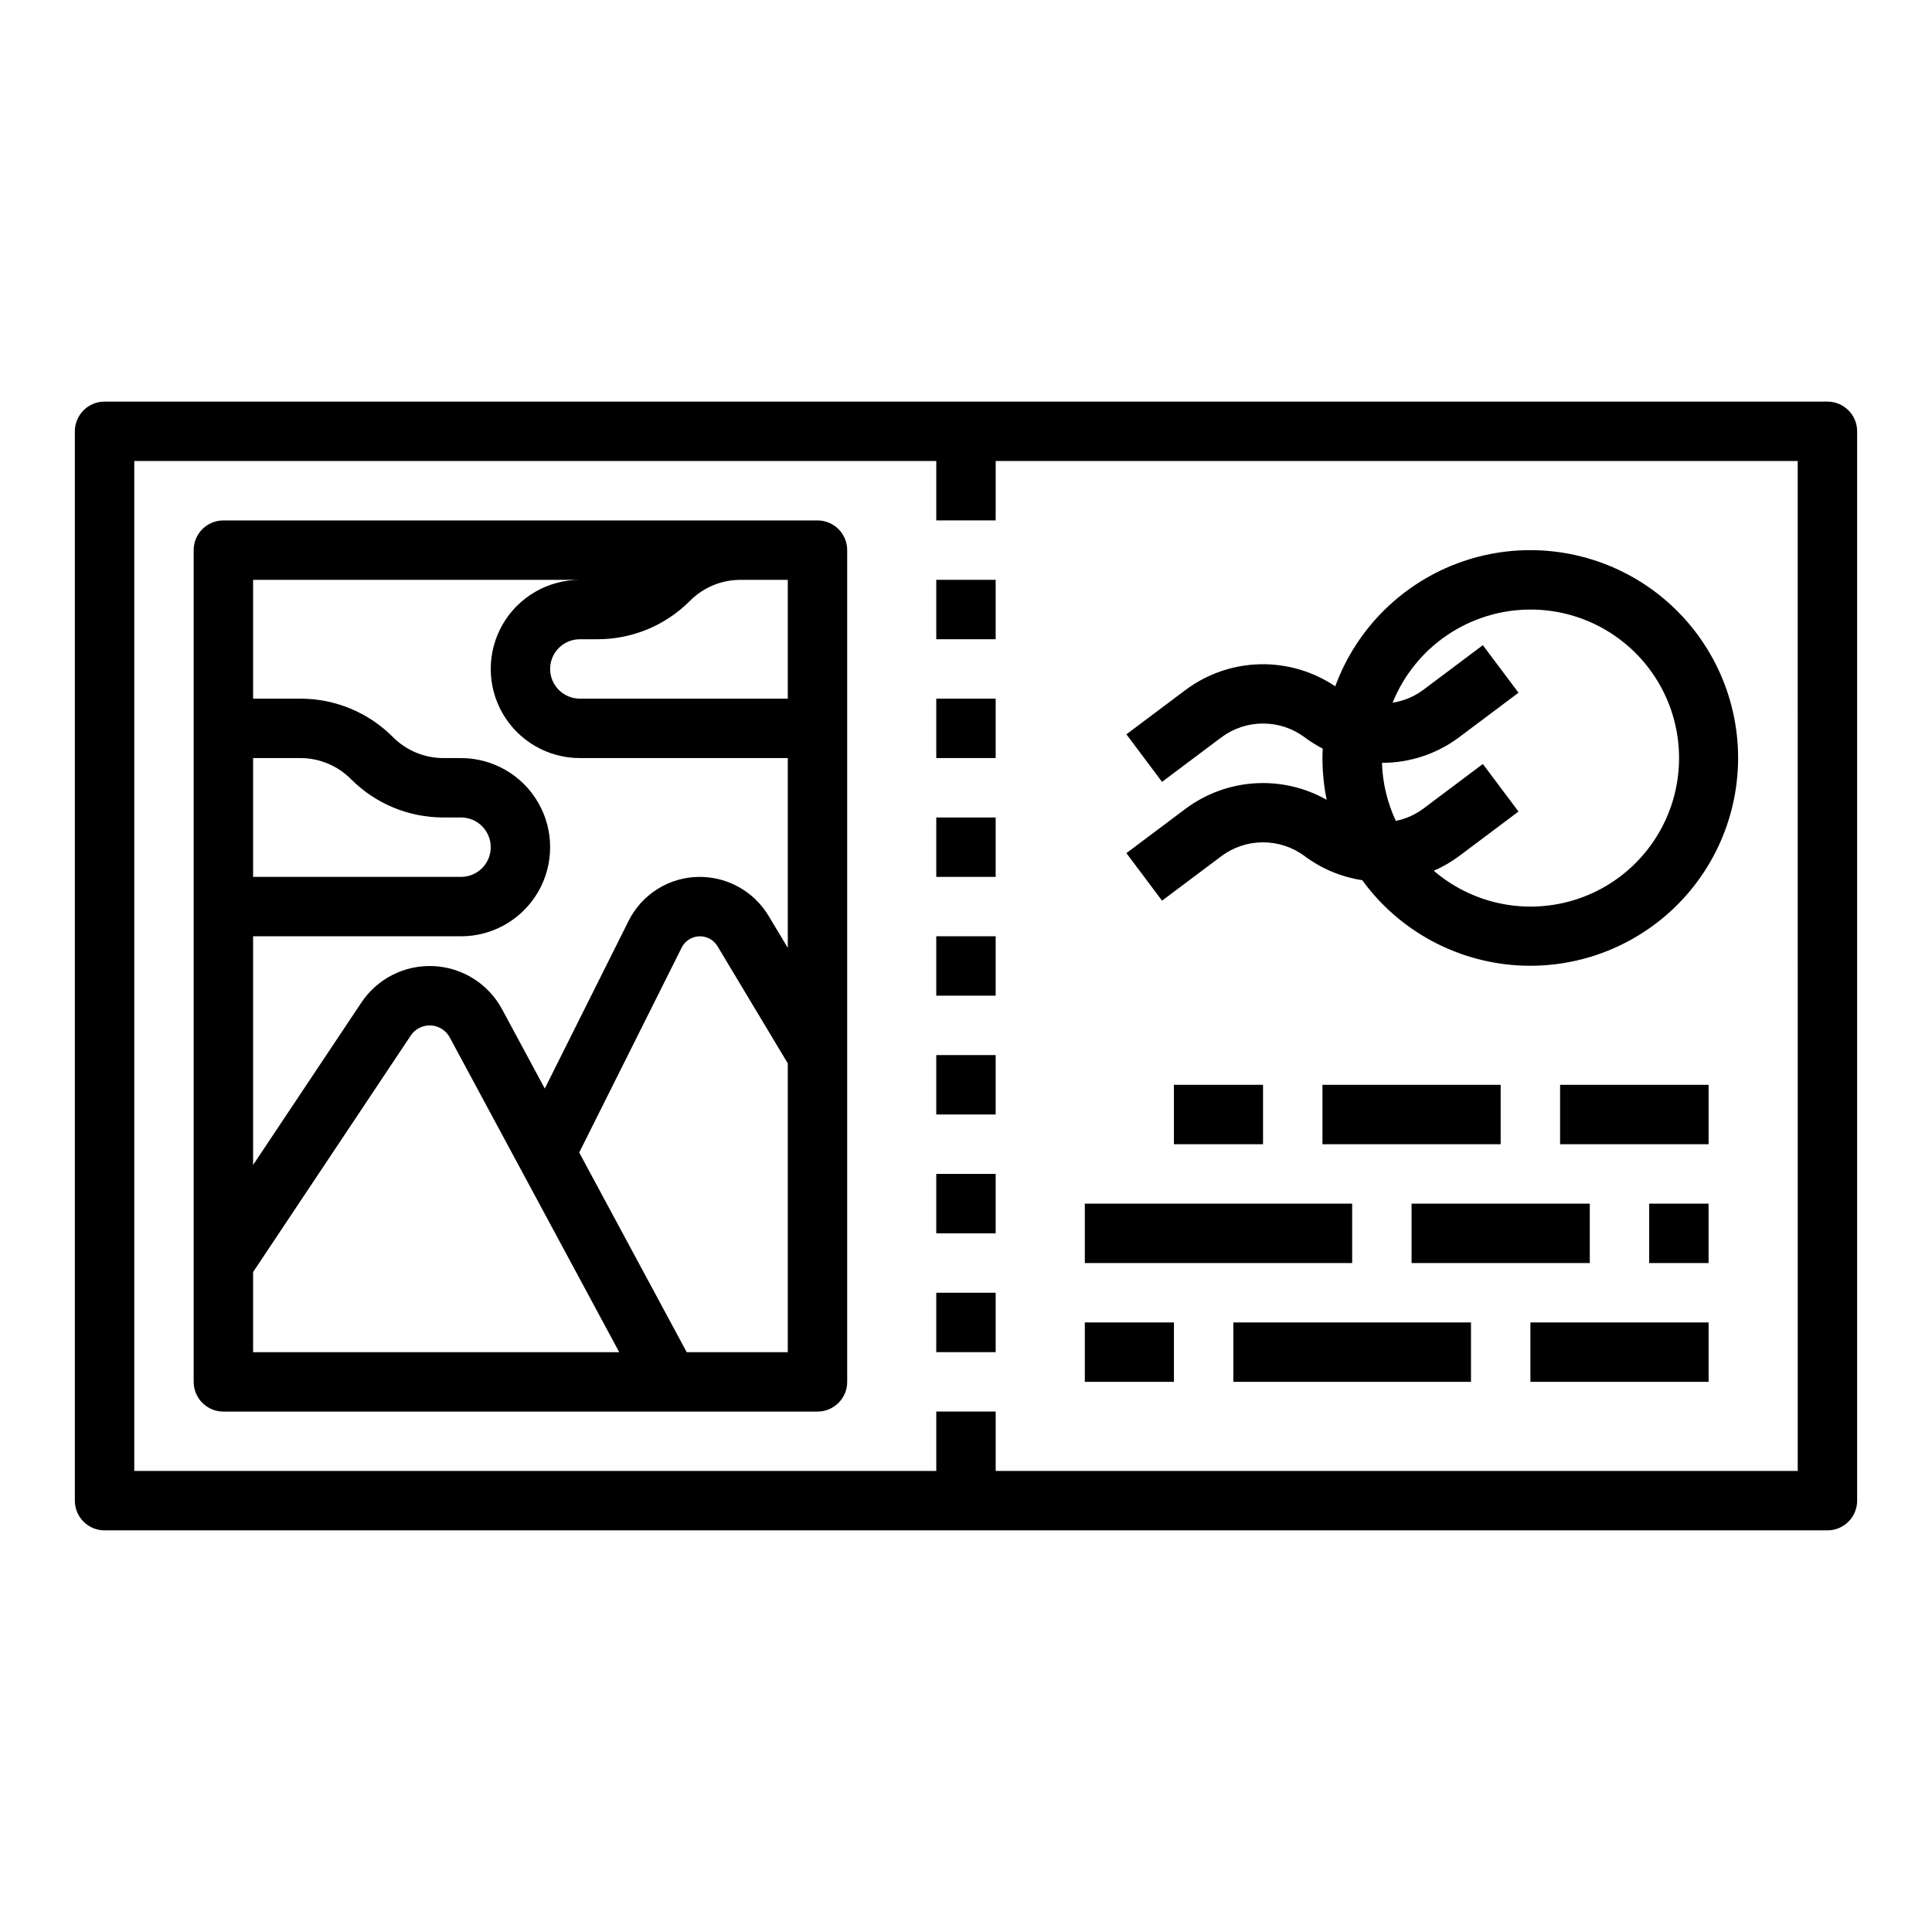 <?xml version="1.0" encoding="UTF-8"?>
<!-- Uploaded to: ICON Repo, www.svgrepo.com, Generator: ICON Repo Mixer Tools -->
<svg fill="#000000" width="800px" height="800px" version="1.1" viewBox="144 144 512 512" xmlns="http://www.w3.org/2000/svg">
 <g>
  <path d="m628.29 250.43h-456.58c-4.348 0-7.871 3.523-7.875 7.871v283.39c0.004 4.348 3.527 7.871 7.875 7.871h456.58c4.344 0 7.871-3.523 7.871-7.871v-283.39c0-4.348-3.527-7.871-7.871-7.871zm-7.871 283.39h-212.55v-15.746h-15.746v15.742l-212.54 0.004v-267.65h212.54v15.742h15.742l0.004-15.742h212.54z"/>
  <path d="m360.64 281.92h-157.44c-4.348 0-7.875 3.523-7.875 7.871v220.42c0 4.348 3.527 7.871 7.875 7.871h157.44c4.348 0 7.875-3.523 7.875-7.871v-220.42c0-4.348-3.527-7.871-7.875-7.871zm-7.871 15.742v31.488h-55.102c-4.348 0-7.875-3.523-7.875-7.871s3.527-7.871 7.875-7.871h4.613-0.004c9.223 0.023 18.07-3.641 24.57-10.176 3.559-3.578 8.395-5.582 13.438-5.566zm-55.105 0 0.004 0.004c-8.438 0-16.234 4.5-20.453 11.805-4.219 7.309-4.219 16.312 0 23.617 4.219 7.309 12.016 11.809 20.453 11.809h55.105v50.301l-5.121-8.535h-0.004c-3.84-6.359-10.719-10.258-18.148-10.277-3.934-0.016-7.793 1.074-11.141 3.144-3.344 2.066-6.047 5.031-7.793 8.555l-22.195 44.395-11.324-21.027c-3.625-6.731-10.512-11.066-18.148-11.426-7.637-0.359-14.902 3.312-19.141 9.672l-28.684 43.023v-60.594h55.105c8.434 0 16.23-4.5 20.449-11.805 4.219-7.309 4.219-16.312 0-23.617-4.219-7.309-12.016-11.809-20.449-11.809h-4.613c-5.043 0.016-9.883-1.992-13.438-5.566-6.504-6.539-15.352-10.203-24.57-10.18h-12.484v-31.484zm-86.59 78.723v-31.488h12.484c5.043-0.016 9.879 1.992 13.438 5.566 6.5 6.539 15.348 10.203 24.57 10.176h4.613c4.348 0 7.871 3.527 7.871 7.875 0 4.348-3.523 7.871-7.871 7.871zm0 104.72 41.781-62.676c1.176-1.758 3.188-2.777 5.301-2.676 2.117 0.098 4.023 1.301 5.027 3.164l44.918 83.422h-97.027zm114.91 21.234-28.488-52.906 27.152-54.305c0.883-1.77 2.664-2.918 4.641-2.996 1.98-0.074 3.84 0.934 4.859 2.629l18.621 31.039v76.539z"/>
  <path d="m392.12 297.66h15.742v15.742h-15.742z"/>
  <path d="m392.12 329.15h15.742v15.742h-15.742z"/>
  <path d="m392.12 360.64h15.742v15.742h-15.742z"/>
  <path d="m392.12 392.12h15.742v15.742h-15.742z"/>
  <path d="m392.12 423.61h15.742v15.742h-15.742z"/>
  <path d="m392.12 455.1h15.742v15.742h-15.742z"/>
  <path d="m392.12 486.59h15.742v15.742h-15.742z"/>
  <path d="m455.1 431.49h23.617v15.742h-23.617z"/>
  <path d="m494.46 431.49h47.23v15.742h-47.23z"/>
  <path d="m557.44 431.49h39.359v15.742h-39.359z"/>
  <path d="m431.49 462.98h70.848v15.742h-70.848z"/>
  <path d="m518.08 462.98h47.23v15.742h-47.23z"/>
  <path d="m581.05 462.98h15.742v15.742h-15.742z"/>
  <path d="m431.49 494.46h23.617v15.742h-23.617z"/>
  <path d="m470.85 494.46h62.977v15.742h-62.977z"/>
  <path d="m549.57 494.46h47.23v15.742h-47.23z"/>
  <path d="m458.25 358.28-15.742 11.809 9.445 12.598 15.742-11.809 0.004-0.004c3.184-2.371 7.047-3.648 11.02-3.648s7.836 1.277 11.02 3.648c4.484 3.356 9.727 5.547 15.266 6.379 9.699 13.34 24.863 21.629 41.328 22.59 16.465 0.961 32.492-5.504 43.68-17.625 11.188-12.117 16.352-28.609 14.078-44.945-2.273-16.336-11.75-30.789-25.82-39.395-14.07-8.602-31.254-10.445-46.832-5.023-15.574 5.422-27.898 17.539-33.586 33.02-5.887-3.961-12.855-6.004-19.945-5.84-7.094 0.164-13.961 2.527-19.656 6.758l-15.742 11.809 9.445 12.598 15.742-11.809 0.004-0.004c3.184-2.371 7.047-3.648 11.02-3.648s7.836 1.277 11.02 3.648c1.512 1.133 3.113 2.133 4.789 2.996-0.039 0.836-0.062 1.672-0.062 2.516h-0.004c0 3.711 0.375 7.418 1.117 11.055-5.781-3.266-12.383-4.785-19.008-4.371s-12.988 2.738-18.32 6.699zm91.316-52.742c12.887-0.016 24.961 6.277 32.332 16.848 7.367 10.566 9.098 24.074 4.629 36.16-4.465 12.086-14.566 21.219-27.039 24.453-12.473 3.231-25.738 0.156-35.516-8.234 2.379-1.035 4.625-2.34 6.703-3.891l15.742-11.809-9.445-12.598-15.742 11.809-0.004 0.004c-2.164 1.617-4.664 2.731-7.316 3.262-2.258-4.82-3.508-10.055-3.672-15.379 7.367 0.012 14.535-2.367 20.438-6.777l15.742-11.809-9.445-12.598-15.742 11.809-0.004 0.004c-2.398 1.797-5.207 2.973-8.172 3.43 2.938-7.285 7.981-13.523 14.484-17.922 6.504-4.398 14.176-6.754 22.027-6.762z"/>
 </g>
</svg>